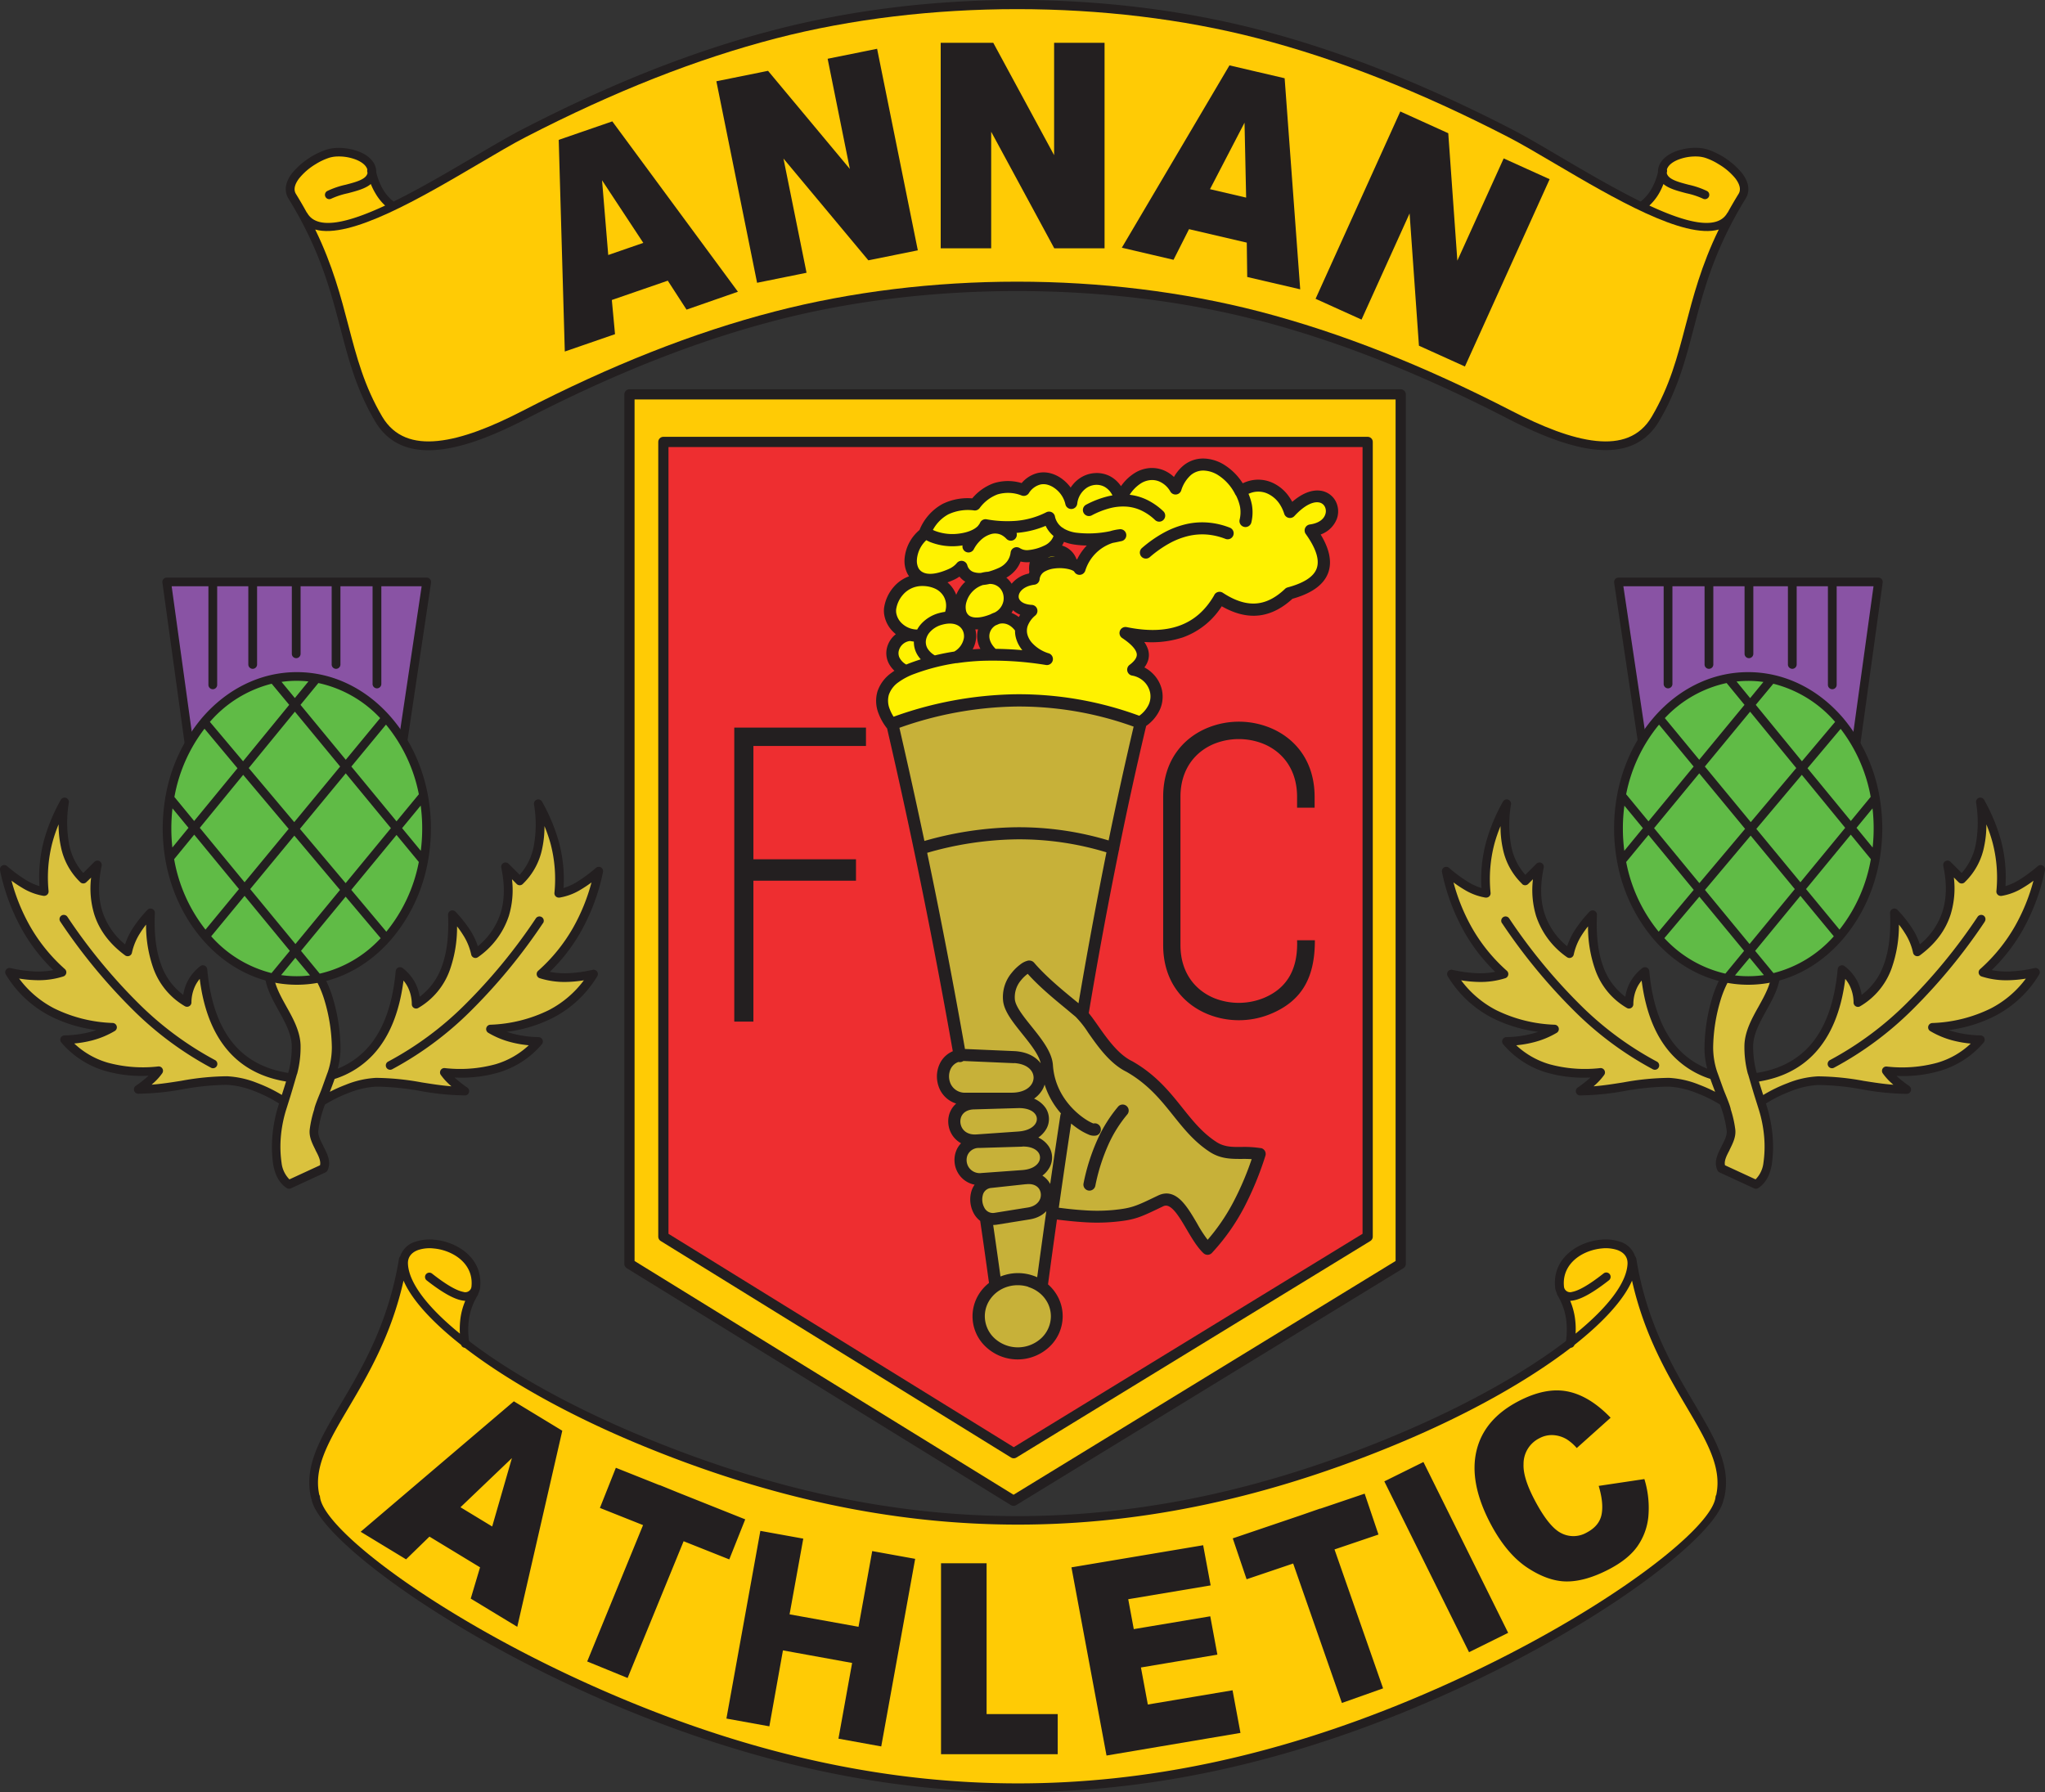<svg xmlns="http://www.w3.org/2000/svg" viewBox="0 0 700 613.52"><rect x="0" y="0" width="700" height="613.52" fill="#333333" stroke="none"/><g stroke="#231f20" stroke-linecap="round" stroke-linejoin="round"><path fill="#ffcb05" fill-rule="evenodd" stroke-width="3.5" d="M215.46 135.01h264v297.66l-132.53 81.1-131.47-81.1z"/><path fill="#ee2e30" fill-rule="evenodd" stroke-width="3.5" d="M227.07 151.29h241.08v272.07L347 497.49l-119.93-74.13z"/><g stroke-width="1.75"><path fill="#231f20" d="M336.37 417.5a7.2 7.2 0 0 1-2.3-2.56 9.3 9.3 0 0 1-1-3.09 9 9 0 0 1 .14-3.24 6.76 6.76 0 0 1 2.27-3.77 7.58 7.58 0 0 1-7-4.08 7.8 7.8 0 0 1-.87-3.18 7.65 7.65 0 0 1 .5-3.25 6.9 6.9 0 0 1 2.48-3.18 7.54 7.54 0 0 1-4.23-3.6 7.7 7.7 0 0 1-.89-3.2 7.3 7.3 0 0 1 .52-3.24 7 7 0 0 1 3.66-3.78 8.37 8.37 0 0 1-7.37-5.24 9.7 9.7 0 0 1-.7-3.72 9.3 9.3 0 0 1 .82-3.68 7.8 7.8 0 0 1 4.73-4.24q-4.91-27.88-10.51-55.47-5.68-28-12.18-56.07a1.1 1.1 0 0 1-.26-.26 18.3 18.3 0 0 1-2.63-4.69 10.75 10.75 0 0 1-.38-6.92 11.9 11.9 0 0 1 4.51-6 20 20 0 0 1 2-1.33 8.27 8.27 0 0 1-2.88-3.43 6.87 6.87 0 0 1-.41-4 7.7 7.7 0 0 1 1.75-3.5 7.8 7.8 0 0 1 2-1.62 11.4 11.4 0 0 1-1.44-1.16 9.7 9.7 0 0 1-3.23-6.15v-.08a7.6 7.6 0 0 1 0-1.42 13.1 13.1 0 0 1 3.15-6.89 11.7 11.7 0 0 1 6.1-3.72 7 7 0 0 1-1.45-2 8.9 8.9 0 0 1-.77-4.28 13.47 13.47 0 0 1 5-9.5.8.8 0 0 1 .08-.24 16.77 16.77 0 0 1 7.48-8.43 18.55 18.55 0 0 1 10.12-1.76 16.36 16.36 0 0 1 7.21-5.26 15.37 15.37 0 0 1 9.64.13 9.48 9.48 0 0 1 5.58-3.66 8.35 8.35 0 0 1 3.79.14 10.6 10.6 0 0 1 3.38 1.6 13.1 13.1 0 0 1 3.78 4.14 10.24 10.24 0 0 1 3.76-4.32 9.46 9.46 0 0 1 4.59-1.47 9 9 0 0 1 4.69 1 9.64 9.64 0 0 1 4.08 4.32 15.3 15.3 0 0 1 5.33-5.56 10.5 10.5 0 0 1 4.62-1.48 9.8 9.8 0 0 1 4.54.77 10.9 10.9 0 0 1 3.89 2.91 13.5 13.5 0 0 1 3.27-4.47 9.74 9.74 0 0 1 6.71-2.47 13.1 13.1 0 0 1 6.93 2.27 19.25 19.25 0 0 1 6.09 6.49 12.6 12.6 0 0 1 2.11-.94 10.94 10.94 0 0 1 7.43.14 13 13 0 0 1 6 4.84 16 16 0 0 1 1.47 2.58c3.95-3.76 7.45-4.8 10.05-4.34a6 6 0 0 1 4.32 3.14 6.66 6.66 0 0 1 .35 5.25 8.41 8.41 0 0 1-6.09 5.18c3.55 5.46 4.44 9.92 3.05 13.5-1.5 3.85-5.58 6.53-11.78 8.24-3.33 3.09-7 5.14-11.07 5.62-3.91.45-8.19-.55-13-3.46a25.35 25.35 0 0 1-13.24 11 33.4 33.4 0 0 1-15.11 1.3 9.3 9.3 0 0 1 2.63 4.08c.56 2.07 0 4.09-1.87 6.06a10.8 10.8 0 0 1 3.56 2.31 10.56 10.56 0 0 1 3 5.28 10 10 0 0 1-.69 6.29 13.13 13.13 0 0 1-4.65 5.33v.09q-5 21.06-9.29 42.27a1 1 0 0 1-.05.39l-.05.12q-.66 3.27-1.31 6.54-4.92 24.74-9.08 49.67c1.06 1.24 2.19 2.84 3.42 4.6 3.13 4.45 7 9.95 11.89 12.34l.12.06c7.93 4.53 12.52 10.27 16.9 15.75 3.49 4.37 6.85 8.58 11.7 11.76 3 2 6 1.95 9.22 1.93a35.7 35.7 0 0 1 6.39.39h.16a1.18 1.18 0 0 1 .76 1.49 109 109 0 0 1-7.21 17.5 71.4 71.4 0 0 1-10.89 15.41 1.17 1.17 0 0 1-1.67.06c-2-1.9-3.81-4.91-5.57-7.91-2.92-5-5.82-9.9-9.17-8.3l-.54.26c-7.53 3.61-9 4.33-16 5a64 64 0 0 1-10.22.1c-3.3-.2-6.66-.58-10-1q-1.67 11.83-3.24 23.52a14.1 14.1 0 0 1 3.6 4.43 13.4 13.4 0 0 1 1.48 6.13 13.56 13.56 0 0 1-4.28 9.84 15 15 0 0 1-20.54 0 13.4 13.4 0 0 1-2.59-16.36 14.1 14.1 0 0 1 4-4.49q-.74-5.4-1.53-11-.75-5.34-1.61-11.14zm-9.72-207.17a7.5 7.5 0 0 1 1.09.23 8 8 0 0 1-.25-.87 9.2 9.2 0 0 1 .26-4.69 12 12 0 0 1 4.29-6.06 6.5 6.5 0 0 1-3.41-2.8l-.46.36a11.7 11.7 0 0 1-2.17 1.26 26 26 0 0 1-3.61 1.31 9.52 9.52 0 0 1 4.64 9.38 11 11 0 0 1-.38 1.88m4.53 13c1.44-.14 2.88-.25 4.32-.31l1.7-.07a8.09 8.09 0 0 1-1.52-7.4 7 7 0 0 1 .45-1.1 10.8 10.8 0 0 1-3.59 0c.07.14.14.29.2.44a7.86 7.86 0 0 1 .46 3.87 9.1 9.1 0 0 1-2 4.56zM349 212.68a10.8 10.8 0 0 1 1.66-2.71 7.15 7.15 0 0 1-4.21-2.71 8.5 8.5 0 0 1-1.64 3.05 8.4 8.4 0 0 1 4.19 2.37m-2.82-11.14a3 3 0 0 1 .17-.31 9.32 9.32 0 0 1 6.52-4.11 6.6 6.6 0 0 1 .39-1.16 7.8 7.8 0 0 1 .53-4.57 13 13 0 0 1-1.53.19 8.8 8.8 0 0 1-3.48-.41 9.6 9.6 0 0 1-1.59 3.13 10.6 10.6 0 0 1-4.15 3.2l-.31.13a7.5 7.5 0 0 1 1.79 1.37 7.9 7.9 0 0 1 1.66 2.54m21.6-9.45a8 8 0 0 1 1.33.62 17.8 17.8 0 0 1 5-6.72l.22-.18a30 30 0 0 1-6.49-.26 16.4 16.4 0 0 1-4.14-1.19 8.5 8.5 0 0 1-1.36 2.59c-.1.14-.21.27-.33.41a2 2 0 0 1 .36.06 6.64 6.64 0 0 1 5.41 4.67"/><path fill="#fff200" d="M314.49 216.39a9.3 9.3 0 0 1 1.38-2.11 11.87 11.87 0 0 1 5.8-3.55 14 14 0 0 1 2.48-.46 8.4 8.4 0 0 0 .53-2.08 7.3 7.3 0 0 0-.86-4.39 7.43 7.43 0 0 0-3.57-3.16 10.9 10.9 0 0 0-3.11-.82 12 12 0 0 0-2.07-.06 9.5 9.5 0 0 0-6.63 3.25 10.65 10.65 0 0 0-2.57 5.58 7 7 0 0 0 0 1v.08a7.22 7.22 0 0 0 2.45 4.56 8.57 8.57 0 0 0 6.2 2.15zM339.35 211.14a8.5 8.5 0 0 1 1.44-.63 6.49 6.49 0 0 0 3.54-4.57 6.35 6.35 0 0 0-.14-2.88 5.7 5.7 0 0 0-1.38-2.41 5.54 5.54 0 0 0-4.22-1.61 16 16 0 0 1-2.29.37 9.47 9.47 0 0 0-6.28 6.28 6.76 6.76 0 0 0-.22 3.48 3.78 3.78 0 0 0 1.52 2.35c1.51 1 4.12 1.16 8-.38zM361.57 183.13a9.26 9.26 0 0 1-3.18-4.27 31 31 0 0 1-10 2.66c-.71.06-1.42.11-2.12.13.2.18.39.38.59.58a1.18 1.18 0 1 1-1.72 1.63 7.3 7.3 0 0 0-1.93-1.48A5.8 5.8 0 0 0 339 182a9.5 9.5 0 0 0-4 2.37 12.3 12.3 0 0 0-2.47 3.31 1.19 1.19 0 0 1-2.11-1.09c.18-.36.39-.72.61-1.07a21 21 0 0 1-2.12.4 19.93 19.93 0 0 1-10.21-1.17 12 12 0 0 1-1.72-.9 11 11 0 0 0-4 7.72 6.46 6.46 0 0 0 .55 3.14 4.3 4.3 0 0 0 2 2c1.95 1 5.09.88 9.61-1.13a9 9 0 0 0 1.72-1 8 8 0 0 0 1.35-1.28 1.18 1.18 0 0 1 1.66-.16 1.14 1.14 0 0 1 .39.59 6 6 0 0 0 .24.68 4.2 4.2 0 0 0 2.59 2.29 7.5 7.5 0 0 0 2.84.3c.37-.1.74-.18 1.12-.25a10 10 0 0 1 1.3-.15l.55-.14a26 26 0 0 0 3.25-1.2 8.2 8.2 0 0 0 3.22-2.47 7.15 7.15 0 0 0 1.44-3.58 1.18 1.18 0 0 1 1.31-1 1.3 1.3 0 0 1 .59.23 5.4 5.4 0 0 0 3.46.74 16.5 16.5 0 0 0 5.5-1.53 7.06 7.06 0 0 0 2.85-2.17 6.2 6.2 0 0 0 1.12-2.38zM355.68 193.14a7 7 0 0 1 .66-.4 11.9 11.9 0 0 1 3.9-1.27 16.6 16.6 0 0 1 4.09-.13h.47a4.67 4.67 0 0 0-2.87-1.64 6.1 6.1 0 0 0-2.33 0 5.5 5.5 0 0 0-2.11.85 4.4 4.4 0 0 0-1.81 2.54zM340.35 223a115 115 0 0 1 11.93.7 12 12 0 0 1-1.44-1.41 10.3 10.3 0 0 1-2.25-4.16 8.1 8.1 0 0 1-.26-2.55.7.7 0 0 1-.11-.13c-1.84-2.51-4.18-3.21-6.17-2.78l-.36.09-.42.19-.92.39a5.2 5.2 0 0 0-.85.63 5.33 5.33 0 0 0-1.5 2.33c-.6 1.92-.07 4.34 2.4 6.66zM319.92 225.29q3.51-.87 7-1.39a7.53 7.53 0 0 0 3.89-5.38 5.44 5.44 0 0 0-.32-2.7 4.87 4.87 0 0 0-1.58-2.08c-1.46-1.1-3.71-1.54-6.65-.72a9.3 9.3 0 0 0-4.63 2.81 6.3 6.3 0 0 0-1.56 3.3 5.23 5.23 0 0 0 .7 3.37 7.74 7.74 0 0 0 3.11 2.79zM310.24 228.44c.59-.25 1.2-.5 1.85-.74q2.39-.88 4.79-1.59a9 9 0 0 1-2.12-2.41 7.54 7.54 0 0 1-1-4.88 11.5 11.5 0 0 1-2.18-.26h-.1a5.35 5.35 0 0 0-4.71 4.18 4.47 4.47 0 0 0 .27 2.64 6.44 6.44 0 0 0 3.19 3.1z"/><path fill="#c7b139" d="M352.37 439.74a12.7 12.7 0 0 0-4-.63 12.9 12.9 0 0 0-3.61.51 12.4 12.4 0 0 0-3.24 1.48 11.9 11.9 0 0 0-3.9 4.14 11 11 0 0 0-1.39 5.37 11.2 11.2 0 0 0 3.54 8.13 12.69 12.69 0 0 0 17.27 0 11.2 11.2 0 0 0 3.55-8.13 11 11 0 0 0-1.22-5 11.7 11.7 0 0 0-3.44-4 12.3 12.3 0 0 0-3.51-1.8zM315.77 289a118.3 118.3 0 0 1 32.06-4.92 105.5 105.5 0 0 1 32.31 4.76q4.17-20.42 8.93-40.64a116.5 116.5 0 0 0-41.32-7.2 125.3 125.3 0 0 0-40.91 7.6q4.65 20.16 8.93 40.42zM361.44 414.21c3.26.44 6.56.81 9.79 1a62 62 0 0 0 9.84-.09c6.53-.65 8-1.34 15.17-4.79l.55-.26c5.31-2.55 8.76 3.32 12.23 9.23a45.6 45.6 0 0 0 4.31 6.51 69 69 0 0 0 9.68-14 102.5 102.5 0 0 0 6.62-15.77 43 43 0 0 0-4.61-.16c-3.62 0-7 0-10.53-2.32-5.14-3.37-8.62-7.73-12.25-12.26-4.24-5.3-8.67-10.82-16.24-15.15-5.45-2.66-9.5-8.42-12.78-13.1a34.4 34.4 0 0 0-4.47-5.64c-1-.81-1.95-1.62-3-2.5-4.26-3.51-9.77-8-13.82-12.69l-.73.51a12.7 12.7 0 0 0-2.39 2.31 9.77 9.77 0 0 0-2.28 7.32c.34 2.68 3.05 6.07 5.86 9.57 3.37 4.2 6.87 8.56 7.15 12.77.67 10.17 7.46 16.63 11.88 19.42a15.5 15.5 0 0 0 2.32 1.23 2 2 0 0 1 .44.24 1.16 1.16 0 0 1 .52-.15 1.18 1.18 0 0 1 1.24 1.12 1.21 1.21 0 0 1-.92 1.33 3.53 3.53 0 0 1-2.17-.34 18 18 0 0 1-2.69-1.42 29.3 29.3 0 0 1-4.14-3.2q-2.17 14.32-4.19 28.49z"/><path fill="#c7b139" d="m346.94 363.09-16.41-.71a8 8 0 0 0-1.12 0 1.2 1.2 0 0 1-1.33.26 5.52 5.52 0 0 0-3.49 3 6.9 6.9 0 0 0-.61 2.72 7.2 7.2 0 0 0 .52 2.79 6.2 6.2 0 0 0 6.08 3.8h15.7c4 0 6.54-1.53 7.69-3.5a5.15 5.15 0 0 0 .7-2.39 4.9 4.9 0 0 0-.56-2.38c-1-1.93-3.37-3.46-7.17-3.63zM348.4 378.48l-15.06.44c-2.76.08-4.44 1.41-5.12 3.08a5.2 5.2 0 0 0-.36 2.22 5.5 5.5 0 0 0 .62 2.21c.92 1.73 2.87 3 5.78 2.81l14.37-1c3.59-.25 5.81-1.68 6.71-3.38a3.77 3.77 0 0 0 .45-1.93 3.64 3.64 0 0 0-.61-1.86c-1-1.55-3.28-2.69-6.78-2.59M349.78 391.68l-14.54.44a5.05 5.05 0 0 0-4.89 3.07 5.4 5.4 0 0 0-.35 2.25 5.6 5.6 0 0 0 .62 2.23 5.4 5.4 0 0 0 5.51 2.77l13.86-1c3.45-.25 5.57-1.67 6.44-3.37a3.9 3.9 0 0 0 .43-2 3.85 3.85 0 0 0-.6-1.87c-1-1.53-3.15-2.66-6.48-2.56zM351.16 404.52l-12 1.3a4.08 4.08 0 0 0-3.64 3.32 6.4 6.4 0 0 0-.11 2.39 6.7 6.7 0 0 0 .73 2.27 4.15 4.15 0 0 0 4.45 2.27l11.41-1.83c2.74-.44 4.35-2 4.92-3.69a4.8 4.8 0 0 0 .2-2.09 4.6 4.6 0 0 0-.69-1.92c-.91-1.38-2.68-2.3-5.26-2z"/><path fill="#c7b139" d="m330.63 360 16.41.71c4.77.21 7.82 2.29 9.18 4.9a7.17 7.17 0 0 1 .81 3.55 7.26 7.26 0 0 1-1 3.5 8.9 8.9 0 0 1-4.37 3.7 8.4 8.4 0 0 1 5.51 3.4 6 6 0 0 1 .28 6.19 8.3 8.3 0 0 1-4.27 3.67 8 8 0 0 1 5.09 3.33 6.17 6.17 0 0 1 .28 6.18 7.84 7.84 0 0 1-3.58 3.42 6.78 6.78 0 0 1 3.44 2.68 6.9 6.9 0 0 1 1.07 2.93 7.1 7.1 0 0 1-.31 3.12c-.82 2.5-3.05 4.69-6.8 5.3L341 418.41a7.2 7.2 0 0 1-2.06 0q.7 4.76 1.42 9.86c.47 3.27.93 6.6 1.39 10a15.6 15.6 0 0 1 2.41-.93 15.06 15.06 0 0 1 9 .13 14.4 14.4 0 0 1 2.57 1.12q1.89-14 3.81-27.52 2.1-14.74 4.29-29.12a1.17 1.17 0 0 1 .49-.8 26.6 26.6 0 0 1-7.09-16.32c-.23-3.45-3.49-7.51-6.62-11.42s-5.95-7.41-6.37-10.76a12 12 0 0 1 2.77-9.09 15.5 15.5 0 0 1 2.86-2.76 5.9 5.9 0 0 1 2.23-1.09.7.7 0 0 1 .24 0 1.3 1.3 0 0 1 1 .47c4 4.68 9.63 9.33 14 12.91.89.72 1.72 1.41 2.44 2q4.1-24.24 8.82-48.13.57-2.88 1.15-5.77a103.2 103.2 0 0 0-31.81-4.72 116 116 0 0 0-31.59 4.88q1.38 6.57 2.72 13.16 5.65 27.89 10.51 55.51a11 11 0 0 1 1.14 0z"/><path fill="#fff200" d="M426.23 168.69a17.7 17.7 0 0 1 1.43 4.27 14 14 0 0 1-.17 5.67 1.2 1.2 0 0 1-1.42.9 1.18 1.18 0 0 1-.9-1.41 11.6 11.6 0 0 0 .16-4.73 16.3 16.3 0 0 0-1.52-4.27.9.9 0 0 1-.22-.3 17.36 17.36 0 0 0-5.89-6.72 10.8 10.8 0 0 0-5.67-1.88 7.43 7.43 0 0 0-5.12 1.89 12.5 12.5 0 0 0-3.41 5.51 1.16 1.16 0 0 1-.52.64 1.18 1.18 0 0 1-1.62-.43 8.88 8.88 0 0 0-4.1-3.76 7.2 7.2 0 0 0-3.43-.59 8.2 8.2 0 0 0-3.6 1.15 13.56 13.56 0 0 0-5 5.58h.86a17.6 17.6 0 0 1 6.1 1.67 21.3 21.3 0 0 1 5.41 3.78 1.19 1.19 0 0 1 .05 1.68 1.17 1.17 0 0 1-1.67.05 18.8 18.8 0 0 0-4.81-3.36 15.2 15.2 0 0 0-5.29-1.45 18.7 18.7 0 0 0-5.92.49 29.3 29.3 0 0 0-6.65 2.58 1.19 1.19 0 1 1-1.1-2.11 31.3 31.3 0 0 1 7.2-2.77 23 23 0 0 1 2.59-.47 7.6 7.6 0 0 0-3.53-4.43 6.65 6.65 0 0 0-3.46-.76 7.15 7.15 0 0 0-3.44 1.12 8.46 8.46 0 0 0-3.7 6.08 1.18 1.18 0 0 1-2.34.08 10.18 10.18 0 0 0-4.13-6.05 8.4 8.4 0 0 0-2.63-1.25 6.1 6.1 0 0 0-2.73-.1 7.52 7.52 0 0 0-4.62 3.4 1.2 1.2 0 0 1-1.36.44 13.5 13.5 0 0 0-8.93-.39 14.4 14.4 0 0 0-6.52 5 1.19 1.19 0 0 1-1 .44 16.7 16.7 0 0 0-9.43 1.44 14.06 14.06 0 0 0-6 6.44 9 9 0 0 0 1.43.75 17.6 17.6 0 0 0 9 1c3-.4 5.62-1.46 7-3.1v-.06a4.2 4.2 0 0 0 .65-1 1.18 1.18 0 0 1 1.28-.71 40.5 40.5 0 0 0 10.57.52 28.8 28.8 0 0 0 10.42-3 1 1 0 0 1 .3-.11 1.18 1.18 0 0 1 1.42.89v.06a7.1 7.1 0 0 0 2.95 4.39 1.3 1.3 0 0 1 .48.31 12.4 12.4 0 0 0 4.47 1.52 36.7 36.7 0 0 0 12-.51 17 17 0 0 1 3.2-.66 1.17 1.17 0 0 1 1.3 1.05 1.19 1.19 0 0 1-1 1.3l-.37.08c-.86.19-1.73.37-2.6.53a15.37 15.37 0 0 0-10 10 1.2 1.2 0 0 1-.58.76 1.17 1.17 0 0 1-1.61-.47c-.45-.81-2.27-1.42-4.46-1.62a15 15 0 0 0-3.52.11 9.5 9.5 0 0 0-3.12 1 4.31 4.31 0 0 0-2.4 3.36 1.17 1.17 0 0 1-1 1.15c-2.87.36-4.78 1.62-5.66 3.11a3.57 3.57 0 0 0-.52 1.78 2.78 2.78 0 0 0 .49 1.63c.74 1.12 2.32 2 4.83 2.13a1.17 1.17 0 0 1 .83.41 1.19 1.19 0 0 1-.13 1.67 9.4 9.4 0 0 0-2.89 4 6 6 0 0 0-.11 3.41 7.94 7.94 0 0 0 1.76 3.2 13.64 13.64 0 0 0 6 3.82 1.18 1.18 0 0 1-.47 2.32 113.2 113.2 0 0 0-22.55-1.41c-2.66.13-5.32.38-8 .77a1 1 0 0 1-.3 0 72 72 0 0 0-14.44 3.69 23 23 0 0 0-5.77 3 9.62 9.62 0 0 0-3.65 4.79 8.46 8.46 0 0 0 .32 5.43 15.7 15.7 0 0 0 1.8 3.38 127.6 127.6 0 0 1 42.13-7.88 118.6 118.6 0 0 1 42.43 7.46 10.9 10.9 0 0 0 3.89-4.4 7.65 7.65 0 0 0 .53-4.81 8.25 8.25 0 0 0-2.29-4.08 8.6 8.6 0 0 0-4.53-2.3 1.14 1.14 0 0 1-.75-.45 1.19 1.19 0 0 1 .24-1.66c2.35-1.76 3.14-3.43 2.71-5-.49-1.8-2.37-3.67-5.28-5.61a1.19 1.19 0 0 1-.51-1.23 1.18 1.18 0 0 1 1.4-.92c7 1.43 13.15 1.36 18.36-.48s9.39-5.4 12.6-11v-.06a1.18 1.18 0 0 1 1.64-.34c4.7 3.09 8.79 4.16 12.45 3.74s6.88-2.31 9.89-5.15a1.13 1.13 0 0 1 .55-.32c5.62-1.51 9.25-3.75 10.47-6.88s.1-7.32-3.78-12.75a1.1 1.1 0 0 1-.22-.55 1.19 1.19 0 0 1 1-1.34c3.49-.47 5.37-2.14 6-4a4.25 4.25 0 0 0-.21-3.38 3.58 3.58 0 0 0-2.63-1.9c-2.19-.39-5.37.8-9.2 4.94a1.1 1.1 0 0 1-.49.31 1.18 1.18 0 0 1-1.5-.74 14.4 14.4 0 0 0-1.73-3.65 10.8 10.8 0 0 0-4.91-4 8.63 8.63 0 0 0-5.85-.11 9.6 9.6 0 0 0-1.71.77z"/><path fill="#231f20" d="M383.45 379.35a1.19 1.19 0 0 1 1.81 1.53 45.4 45.4 0 0 0-6.57 10.41 66.6 66.6 0 0 0-4.62 14.49 1.18 1.18 0 1 1-2.32-.48 68.6 68.6 0 0 1 4.79-15 47.5 47.5 0 0 1 6.91-10.95M393 190.07a1.18 1.18 0 0 1-1.54-1.8 42 42 0 0 1 7.32-5.13 29.3 29.3 0 0 1 7.34-2.83 23.8 23.8 0 0 1 7.31-.54 25.3 25.3 0 0 1 7.22 1.69 1.18 1.18 0 0 1-.85 2.21 23.4 23.4 0 0 0-6.55-1.54 21.7 21.7 0 0 0-6.6.49 26.8 26.8 0 0 0-6.74 2.6 40 40 0 0 0-6.91 4.85"/></g></g><path fill="#231f20" fill-rule="evenodd" d="M251.34 249.09h45.08v6.29h-38.53v38.79H293v7.34h-35.11v48.23h-6.55zm192.74 72.79h6c0 11.83-3.68 20.65-15.51 25.38a28.46 28.46 0 0 1-21 0c-8.65-3.48-15.42-11.39-15.42-23.72V272.8c0-12.33 6.76-20.24 15.42-23.72a28.33 28.33 0 0 1 21 0c8.66 3.48 15.42 11.39 15.42 23.72v3.7h-6v-3.7c0-9.52-5.12-15.58-11.68-18.22a22.73 22.73 0 0 0-16.55 0c-6.56 2.64-11.69 8.7-11.69 18.22v50.74c0 9.51 5.13 15.58 11.69 18.22a22.73 22.73 0 0 0 16.55 0c8.92-3.57 12-10.85 11.68-19.88z"/><path fill="#231f20" d="M107.1 328.57a38.5 38.5 0 0 1 6.8 13 61.7 61.7 0 0 1 2.65 16.8 26.7 26.7 0 0 1-.94 7.48 27.4 27.4 0 0 0 9.9-6.78c5.49-5.92 8.85-14.73 9.94-26.61a1.47 1.47 0 0 1 1.61-1.34 1.44 1.44 0 0 1 .78.3 15.6 15.6 0 0 1 4.36 5.21 15.4 15.4 0 0 1 1.45 4.6 21.9 21.9 0 0 0 7.53-10.23c1.88-5 2.49-11 2.18-17.79a1.49 1.49 0 0 1 1.42-1.55 1.5 1.5 0 0 1 1.15.47 44 44 0 0 1 5 6.29 23.7 23.7 0 0 1 2.63 5.53 24.2 24.2 0 0 0 7.76-11.25c1.5-4.75 1.45-10 .27-15.66a1.47 1.47 0 0 1 1.14-1.75 1.49 1.49 0 0 1 1.35.4l3.8 3.8a20.54 20.54 0 0 0 4.78-9.59 41 41 0 0 0 .13-14.51 1.48 1.48 0 0 1 2.8-.87 62.6 62.6 0 0 1 5.73 13.79 49.1 49.1 0 0 1 1.59 15.69 19.7 19.7 0 0 0 4.46-2 50 50 0 0 0 6.63-4.9 1.49 1.49 0 0 1 2.09.17 1.53 1.53 0 0 1 .32 1.27A71 71 0 0 1 198.8 319a60.5 60.5 0 0 1-10.6 13.7 26.4 26.4 0 0 0 5.65.49 45 45 0 0 0 9-1.18 1.48 1.48 0 0 1 1.77 1.12 1.46 1.46 0 0 1-.18 1.09 38.24 38.24 0 0 1-15.16 14.22 48.6 48.6 0 0 1-15.79 4.8c.69.24 1.39.45 2.12.65a37.4 37.4 0 0 0 8.76 1.16 1.49 1.49 0 0 1 1.1 2.45 31.1 31.1 0 0 1-15 9.72 45.6 45.6 0 0 1-14.88 1.65l.42.39a39 39 0 0 0 3.94 3.06 1.48 1.48 0 0 1 .39 2.06 1.46 1.46 0 0 1-1.34.62 89 89 0 0 1-15.17-1.52 89 89 0 0 0-15.09-1.48 29.5 29.5 0 0 0-9.34 2.13 47.3 47.3 0 0 0-8.15 4 37.6 37.6 0 0 0-2.3 9c-.15 1.58.8 3.42 1.74 5.22v.07c1.4 2.7 2.76 5.35 1.44 8.21a1.46 1.46 0 0 1-.72.73l-11.85 5.47a1.48 1.48 0 0 1-1.48-.14c-2.69-1.8-4-4.77-4.57-8.07a43 43 0 0 1-.3-9.3 48 48 0 0 1 2.32-11.53 46.2 46.2 0 0 0-8.53-4.28 29.1 29.1 0 0 0-9.33-2.12 88.3 88.3 0 0 0-15.13 1.51 89.6 89.6 0 0 1-15.16 1.53 1.49 1.49 0 0 1-.9-2.71 40 40 0 0 0 3.94-3.06l.41-.39A45.4 45.4 0 0 1 36 366.62a31.1 31.1 0 0 1-15-9.72 1.47 1.47 0 0 1 1.1-2.44 37.5 37.5 0 0 0 8.76-1.17c.73-.19 1.43-.41 2.11-.65a48.4 48.4 0 0 1-15.78-4.8A38.15 38.15 0 0 1 2 333.63a1.5 1.5 0 0 1-.18-1.1 1.48 1.48 0 0 1 1.77-1.12 45 45 0 0 0 9 1.18 27 27 0 0 0 5.65-.48A61.1 61.1 0 0 1 7.63 318.4 71.2 71.2 0 0 1 0 297.93a1.47 1.47 0 0 1 .32-1.26 1.48 1.48 0 0 1 2.09-.18 49.7 49.7 0 0 0 6.62 4.87 20 20 0 0 0 4.47 2 49.1 49.1 0 0 1 1.55-15.69 62.6 62.6 0 0 1 5.72-13.79 1.5 1.5 0 0 1 1.54-.81 1.49 1.49 0 0 1 1.26 1.68 41.2 41.2 0 0 0 .14 14.51 20.53 20.53 0 0 0 4.78 9.6l3.8-3.8a1.52 1.52 0 0 1 1.35-.41 1.49 1.49 0 0 1 1.15 1.76c-1.19 5.64-1.23 10.9.27 15.65a24.2 24.2 0 0 0 7.75 11.25 24 24 0 0 1 2.64-5.53 44 44 0 0 1 5-6.28 1.48 1.48 0 0 1 2.56 1.07c-.3 6.76.31 12.79 2.19 17.79a21.8 21.8 0 0 0 7.53 10.22 15.2 15.2 0 0 1 1.45-4.6 15.5 15.5 0 0 1 4.36-5.2 1.48 1.48 0 0 1 2.39 1c1.09 11.88 4.44 20.69 9.93 26.61 4.49 4.84 10.45 7.77 17.8 8.92a33 33 0 0 0 1.2-9.52c-.16-4-2.34-7.95-4.5-11.84-2.76-5-5.49-9.91-4.59-15.48a4.75 4.75 0 0 1 1.76-3 8.77 8.77 0 0 1 4.14-1.73 14.2 14.2 0 0 1 4.73 0 9.2 9.2 0 0 1 5.64 2.78z"/><path fill="#dac23e" d="m96.48 374.82.18-.57c.43-1.35.86-2.69 1.26-4-7.86-1.28-14.28-4.5-19.17-9.77-5.45-5.89-9-14.29-10.38-25.36a11.6 11.6 0 0 0-1.48 2.24 13.35 13.35 0 0 0-1.36 5.88 1.49 1.49 0 0 1-1.53 1.42 1.4 1.4 0 0 1-.74-.21 24.62 24.62 0 0 1-10.8-13.05A44.1 44.1 0 0 1 50 316.53a30 30 0 0 0-2 2.84 20.4 20.4 0 0 0-2.84 6.8 1.48 1.48 0 0 1-1.75 1.15 1.44 1.44 0 0 1-.58-.25c-5.52-4.07-8.9-8.82-10.57-14.07a30.6 30.6 0 0 1-1.07-12.56L29.56 302a1.48 1.48 0 0 1-2.1 0l-.05-.06a23.1 23.1 0 0 1-6.57-12.07 36 36 0 0 1-.78-7.66 50 50 0 0 0-2.12 6.21 47.3 47.3 0 0 0-1.31 16.65 1.49 1.49 0 0 1-1.35 1.61 1.6 1.6 0 0 1-.44 0 20 20 0 0 1-7.27-2.76 38 38 0 0 1-3.63-2.43 66 66 0 0 0 6.27 15.46 58.4 58.4 0 0 0 12 14.81 1.47 1.47 0 0 1 .12 2.09 1.4 1.4 0 0 1-.7.44 27.6 27.6 0 0 1-9.09 1.27 41.5 41.5 0 0 1-6-.56 34.8 34.8 0 0 0 12 10.21 49 49 0 0 0 20.06 5 1.49 1.49 0 0 1 1.4 1.56 1.46 1.46 0 0 1-.76 1.21 29.8 29.8 0 0 1-7.63 3.18 37 37 0 0 1-6.2 1.07 28 28 0 0 0 11.41 6.55 45.9 45.9 0 0 0 17.36 1.31 1.48 1.48 0 0 1 1.61 1.34 1.5 1.5 0 0 1-.26 1 20.3 20.3 0 0 1-3.12 3.44c-.16.16-.34.31-.51.46 3.38-.26 6.78-.79 10.19-1.33a89.6 89.6 0 0 1 15.62-1.55 32 32 0 0 1 10.35 2.31 50.8 50.8 0 0 1 8.4 4.08z"/><path fill="#dac23e" d="M101.69 367.69a35.3 35.3 0 0 0 1.19-10c-.19-4.72-2.54-9-4.87-13.16-2.51-4.53-5-9-4.26-13.58a1.9 1.9 0 0 1 .72-1.14 5.9 5.9 0 0 1 2.76-1.1 11.6 11.6 0 0 1 3.77 0 6.35 6.35 0 0 1 3.81 1.74 35.5 35.5 0 0 1 6.26 12 59 59 0 0 1 2.52 16 26.4 26.4 0 0 1-1.39 8.55c-.39 1-1.94 5.43-2.35 6.47s-2.16 5.15-2.29 6.32a38 38 0 0 0-1.56 7v.06c-.23 2.46.92 4.68 2 6.86v.07c1 1.85 1.89 3.66 1.54 5.14l-10.47 4.83a9.53 9.53 0 0 1-2.69-5.65 39.4 39.4 0 0 1-.27-8.65 44 44 0 0 1 2-10.06l1.32-4.2c.48-1.52 1.76-5.94 2.21-7.47zM114.54 369.36c-.51 1.48-1.07 2.95-1.64 4.42a52 52 0 0 1 5.46-2.43 32 32 0 0 1 10.35-2.35 90.7 90.7 0 0 1 15.62 1.55c3.41.54 6.8 1.08 10.19 1.34l-.52-.46a21 21 0 0 1-3.11-3.44 1.4 1.4 0 0 1-.26-1 1.48 1.48 0 0 1 1.6-1.34 46.1 46.1 0 0 0 17.37-1.31 28.34 28.34 0 0 0 11.4-6.5 37 37 0 0 1-6.21-1.08 29.6 29.6 0 0 1-7.63-3.17 1.49 1.49 0 0 1 .64-2.78 49.2 49.2 0 0 0 20.06-5 35 35 0 0 0 12-10.21 41.5 41.5 0 0 1-6 .56 28 28 0 0 1-9.09-1.27 1.46 1.46 0 0 1-.69-.44 1.49 1.49 0 0 1 .12-2.1 58.2 58.2 0 0 0 12-14.81 66 66 0 0 0 6.27-15.45 42 42 0 0 1-3.63 2.43 20.2 20.2 0 0 1-7.27 2.76 1.3 1.3 0 0 1-.44 0 1.48 1.48 0 0 1-1.35-1.6A47.4 47.4 0 0 0 188.5 289a51 51 0 0 0-2.13-6.2 35.5 35.5 0 0 1-.77 7.66 23.1 23.1 0 0 1-6.6 12.11l-.05.05a1.48 1.48 0 0 1-2.1 0l-1.6-1.62a30.65 30.65 0 0 1-1.07 12.56 27.8 27.8 0 0 1-10.56 14.11 1.6 1.6 0 0 1-.58.26 1.49 1.49 0 0 1-1.75-1.15 20.3 20.3 0 0 0-2.84-6.8 31 31 0 0 0-2-2.84A43.8 43.8 0 0 1 154 332a24.52 24.52 0 0 1-10.79 13.05 1.46 1.46 0 0 1-.75.22 1.48 1.48 0 0 1-1.5-1.46 13.35 13.35 0 0 0-1.36-5.88 11.8 11.8 0 0 0-1.48-2.24c-1.43 11.07-4.93 19.47-10.39 25.36a30.65 30.65 0 0 1-13.14 8.31z"/><path fill="#231f20" d="M20.61 315.46a1.47 1.47 0 0 1 .39-2 1.49 1.49 0 0 1 2.06.39 191.2 191.2 0 0 0 24.4 29.69 112.1 112.1 0 0 0 26.08 19.34 1.48 1.48 0 1 1-1.37 2.62 115 115 0 0 1-26.77-19.89 193.7 193.7 0 0 1-24.79-30.15M185.83 316.07A194 194 0 0 1 161 346.22a115 115 0 0 1-26.77 19.84 1.48 1.48 0 1 1-1.37-2.63A111.5 111.5 0 0 0 159 344.09a191 191 0 0 0 24.41-29.68 1.48 1.48 0 1 1 2.45 1.66zM57.06 197.74h89a1.48 1.48 0 0 1 1.48 1.48 3 3 0 0 1 0 .29l-8.19 54.9a1.49 1.49 0 0 1-1.47 1.27H64.65a1.49 1.49 0 0 1-1.48-1.38l-7.58-54.87a1.5 1.5 0 0 1 1.27-1.68z"/><path fill="#8953a4" d="M130.53 200.71v33.44a1.49 1.49 0 0 1-3 0v-33.44h-11v26.76a1.49 1.49 0 0 1-3 0v-26.76h-10.64v23.11a1.49 1.49 0 1 1-3 0v-23.11H88v26.76a1.49 1.49 0 0 1-3 0v-26.76H74.34v33.74a1.49 1.49 0 1 1-3 0v-33.74H58.76l7.18 52h70.63l7.76-52z"/><path fill="#231f20" d="M56.57 273.25a1.46 1.46 0 0 1 .11-.68 56.7 56.7 0 0 1 12.39-26.71c8.31-9.74 19.81-15.76 32.53-15.76s24.22 6 32.53 15.76 13.37 23 13.37 37.76a62.4 62.4 0 0 1-1 11.12 1.4 1.4 0 0 1-.11.61 56.44 56.44 0 0 1-12.26 26c-8.31 9.74-19.81 15.77-32.53 15.77s-24.22-6-32.53-15.77-13.37-23-13.37-37.75a62 62 0 0 1 .87-10.37z"/><g fill="#60bb46"><path d="m109 233.81-6.14 7.49 15.5 18.8 11.77-14.26a40.66 40.66 0 0 0-21.13-12zM132.12 248.07l-11.85 14.35 15.46 18.76 7.64-9.27a53.55 53.55 0 0 0-11.25-23.84M102.66 283.75l15.65 18.59 15.5-18.83-15.46-18.76zM144 275.79l-6.36 7.72 6.39 7.75a60 60 0 0 0 .49-7.64 59 59 0 0 0-.52-7.83M143.4 295.14l-7.67-9.3-15.49 18.8 12 14.32a53.55 53.55 0 0 0 11.11-23.82zM130.31 321.19l-12-14.22-15.28 18.55 6.41 7.8a40.75 40.75 0 0 0 20.85-12.13zM85.64 304.37l15.49 18.82 15.26-18.53-15.64-18.59zM85.14 262.94l15.58 18.51 15.71-19.03-15.49-18.78zM68.39 283.4l15.33 18.64 15.09-18.28-15.57-18.5zM59 290.14l5.52-6.74-5.48-6.66a60 60 0 0 0-.39 6.88 61 61 0 0 0 .35 6.52M70.34 318.25l11.46-13.89-15.32-18.62-6.87 8.39a53.8 53.8 0 0 0 10.73 24.12M92.94 333.13l6.27-7.61-15.49-18.83-11.43 13.85a41 41 0 0 0 20.65 12.59M106.1 333.89l-5-6-4.88 5.93a38 38 0 0 0 5.35.38 37 37 0 0 0 4.5-.27zM96.37 233.44l4.56 5.53 4.65-5.69a38 38 0 0 0-4-.21 36 36 0 0 0-5.23.37zM71.87 247.16l11.33 13.46L99 241.3l-6-7.23a41.25 41.25 0 0 0-21.18 13.09zM59.66 272.79l6.8 8.27L81.29 263 70 249.47a53.94 53.94 0 0 0-10.29 23.32z"/></g><path fill="#231f20" d="M592.9 328.57a38.5 38.5 0 0 0-6.8 13 61.7 61.7 0 0 0-2.65 16.8 26.7 26.7 0 0 0 .94 7.48 27.4 27.4 0 0 1-9.9-6.78c-5.49-5.92-8.85-14.73-9.94-26.61a1.47 1.47 0 0 0-1.61-1.34 1.44 1.44 0 0 0-.78.3 15.6 15.6 0 0 0-4.36 5.21 15.4 15.4 0 0 0-1.45 4.6 21.9 21.9 0 0 1-7.53-10.23c-1.88-5-2.49-11-2.18-17.79a1.49 1.49 0 0 0-1.42-1.55 1.5 1.5 0 0 0-1.15.47 44 44 0 0 0-5 6.29 23.7 23.7 0 0 0-2.63 5.53 24.2 24.2 0 0 1-7.76-11.25c-1.5-4.75-1.45-10-.27-15.66a1.47 1.47 0 0 0-1.14-1.75 1.49 1.49 0 0 0-1.35.4l-3.8 3.8a20.54 20.54 0 0 1-4.78-9.59 41 41 0 0 1-.13-14.51 1.48 1.48 0 0 0-2.8-.87 62.6 62.6 0 0 0-5.73 13.79 49.1 49.1 0 0 0-1.59 15.69 19.7 19.7 0 0 1-4.46-2 50 50 0 0 1-6.63-4.9 1.49 1.49 0 0 0-2.09.17 1.53 1.53 0 0 0-.32 1.27A71 71 0 0 0 501.2 319a60.5 60.5 0 0 0 10.6 13.7 26.4 26.4 0 0 1-5.65.49 45 45 0 0 1-9-1.18 1.48 1.48 0 0 0-1.77 1.12 1.46 1.46 0 0 0 .18 1.09 38.24 38.24 0 0 0 15.16 14.22 48.6 48.6 0 0 0 15.79 4.8c-.69.24-1.39.45-2.12.65a37.4 37.4 0 0 1-8.76 1.16 1.49 1.49 0 0 0-1.1 2.45 31.1 31.1 0 0 0 15 9.72 45.6 45.6 0 0 0 14.88 1.65l-.42.39a39 39 0 0 1-3.94 3.06 1.48 1.48 0 0 0-.39 2.06 1.46 1.46 0 0 0 1.34.62 89 89 0 0 0 15.17-1.52 89 89 0 0 1 15.09-1.48 29.5 29.5 0 0 1 9.34 2.13 47.3 47.3 0 0 1 8.15 4 37.6 37.6 0 0 1 2.3 9c.15 1.58-.8 3.42-1.74 5.22v.07c-1.41 2.7-2.76 5.35-1.44 8.21a1.46 1.46 0 0 0 .72.73l11.85 5.47a1.48 1.48 0 0 0 1.48-.14c2.69-1.8 4-4.77 4.57-8.07a43 43 0 0 0 .3-9.3 48 48 0 0 0-2.32-11.53 46.2 46.2 0 0 1 8.53-4.23 29.1 29.1 0 0 1 9.33-2.12 88.3 88.3 0 0 1 15.13 1.51 89.6 89.6 0 0 0 15.16 1.53 1.49 1.49 0 0 0 .9-2.71 40 40 0 0 1-3.94-3.06l-.41-.39a45.4 45.4 0 0 0 14.83-1.7 31.1 31.1 0 0 0 15-9.72 1.47 1.47 0 0 0-1.1-2.44 37.5 37.5 0 0 1-8.76-1.17c-.73-.19-1.43-.41-2.11-.65a48.3 48.3 0 0 0 15.78-4.8A38.15 38.15 0 0 0 698 333.63a1.5 1.5 0 0 0 .18-1.1 1.48 1.48 0 0 0-1.77-1.12 45 45 0 0 1-9 1.18 27 27 0 0 1-5.65-.48 61.1 61.1 0 0 0 10.61-13.71 71.2 71.2 0 0 0 7.6-20.47 1.49 1.49 0 0 0-2.41-1.44 49.7 49.7 0 0 1-6.62 4.87 20 20 0 0 1-4.47 2 49.1 49.1 0 0 0-1.55-15.69 62.6 62.6 0 0 0-5.72-13.79 1.5 1.5 0 0 0-1.54-.81 1.49 1.49 0 0 0-1.26 1.68 41.2 41.2 0 0 1-.14 14.51 20.53 20.53 0 0 1-4.78 9.6l-3.8-3.8a1.51 1.51 0 0 0-1.35-.41 1.49 1.49 0 0 0-1.15 1.76c1.19 5.64 1.23 10.9-.27 15.65a24.1 24.1 0 0 1-7.75 11.25 24 24 0 0 0-2.64-5.53 44 44 0 0 0-5-6.28 1.48 1.48 0 0 0-2.56 1.07c.3 6.76-.31 12.79-2.19 17.79a21.8 21.8 0 0 1-7.53 10.22 15.2 15.2 0 0 0-1.45-4.6 15.5 15.5 0 0 0-4.36-5.2 1.48 1.48 0 0 0-2.39 1c-1.09 11.88-4.44 20.69-9.93 26.61-4.49 4.84-10.45 7.77-17.8 8.92a33 33 0 0 1-1.2-9.52c.16-4 2.34-7.95 4.5-11.84 2.76-5 5.49-9.91 4.59-15.48a4.75 4.75 0 0 0-1.76-3 8.77 8.77 0 0 0-4.14-1.73 14.2 14.2 0 0 0-4.73 0 9.2 9.2 0 0 0-5.64 2.78z"/><path fill="#dac23e" d="m603.53 374.82-.19-.57c-.43-1.35-.86-2.69-1.26-4 7.86-1.28 14.28-4.5 19.17-9.77 5.45-5.89 9-14.29 10.38-25.36a11.6 11.6 0 0 1 1.48 2.24 13.35 13.35 0 0 1 1.36 5.88 1.49 1.49 0 0 0 1.51 1.46 1.4 1.4 0 0 0 .74-.21 24.62 24.62 0 0 0 10.8-13.05 44.1 44.1 0 0 0 2.48-14.91 30 30 0 0 1 2 2.84 20.4 20.4 0 0 1 2.84 6.8 1.48 1.48 0 0 0 1.75 1.15 1.44 1.44 0 0 0 .58-.25c5.51-4.07 8.89-8.82 10.56-14.12a30.6 30.6 0 0 0 1.07-12.56l1.63 1.63a1.48 1.48 0 0 0 2.1 0l.05-.06a23.1 23.1 0 0 0 6.57-12.07 35.5 35.5 0 0 0 .78-7.66 50 50 0 0 1 2.12 6.21 47.3 47.3 0 0 1 1.31 16.65 1.49 1.49 0 0 0 1.35 1.61 1.6 1.6 0 0 0 .44 0 20 20 0 0 0 7.27-2.76 38 38 0 0 0 3.63-2.43 66 66 0 0 1-6.27 15.46 58.4 58.4 0 0 1-12 14.81 1.47 1.47 0 0 0-.12 2.09 1.4 1.4 0 0 0 .7.44 27.6 27.6 0 0 0 9.09 1.27 41.5 41.5 0 0 0 6-.56 34.8 34.8 0 0 1-12 10.21 49 49 0 0 1-20.06 5 1.49 1.49 0 0 0-1.39 1.57 1.46 1.46 0 0 0 .76 1.21 29.8 29.8 0 0 0 7.63 3.18 37 37 0 0 0 6.2 1.07 28 28 0 0 1-11.41 6.55 45.9 45.9 0 0 1-17.36 1.31 1.48 1.48 0 0 0-1.61 1.34 1.5 1.5 0 0 0 .26 1 20.3 20.3 0 0 0 3.12 3.44c.16.16.34.31.51.46-3.38-.26-6.78-.79-10.19-1.33a89.6 89.6 0 0 0-15.62-1.55 32 32 0 0 0-10.35 2.31 50.2 50.2 0 0 0-8.39 4.08z"/><path fill="#dac23e" d="M598.31 367.69a35.3 35.3 0 0 1-1.19-10c.19-4.72 2.54-9 4.87-13.16 2.51-4.53 5-9 4.26-13.58a1.9 1.9 0 0 0-.72-1.14 5.9 5.9 0 0 0-2.76-1.1 11.6 11.6 0 0 0-3.77 0 6.35 6.35 0 0 0-3.81 1.74 35.5 35.5 0 0 0-6.26 12 59 59 0 0 0-2.52 16 26.4 26.4 0 0 0 1.39 8.55c.39 1 1.94 5.43 2.35 6.47s2.16 5.15 2.29 6.32a38 38 0 0 1 1.56 7v.06c.23 2.46-.92 4.68-2 6.86v.07c-1 1.85-1.89 3.66-1.54 5.14l10.47 4.83a9.53 9.53 0 0 0 2.69-5.65 39.4 39.4 0 0 0 .27-8.65 44 44 0 0 0-2-10.06l-1.32-4.2c-.48-1.52-1.76-5.94-2.21-7.47zM585.46 369.36c.51 1.48 1.07 2.95 1.64 4.42a52 52 0 0 0-5.46-2.43 32 32 0 0 0-10.35-2.35 90.7 90.7 0 0 0-15.62 1.55c-3.41.54-6.8 1.08-10.19 1.34l.52-.46a21 21 0 0 0 3.11-3.44 1.4 1.4 0 0 0 .26-1 1.48 1.48 0 0 0-1.6-1.34 46.1 46.1 0 0 1-17.37-1.31 28.34 28.34 0 0 1-11.4-6.5 37 37 0 0 0 6.2-1.08 29.5 29.5 0 0 0 7.64-3.17 1.49 1.49 0 0 0-.64-2.78 49.2 49.2 0 0 1-20.06-5 35 35 0 0 1-12-10.21 41.5 41.5 0 0 0 6 .56 28 28 0 0 0 9.09-1.27 1.46 1.46 0 0 0 .69-.44 1.49 1.49 0 0 0-.12-2.1 58.2 58.2 0 0 1-12-14.81 66 66 0 0 1-6.27-15.45 42 42 0 0 0 3.63 2.43 20.2 20.2 0 0 0 7.27 2.76 1.3 1.3 0 0 0 .44 0 1.48 1.48 0 0 0 1.35-1.6A47.4 47.4 0 0 1 511.5 289a51 51 0 0 1 2.13-6.2 35.5 35.5 0 0 0 .77 7.66 23.1 23.1 0 0 0 6.6 12.11v.05a1.48 1.48 0 0 0 2.1 0l1.63-1.62a30.65 30.65 0 0 0 1.07 12.56 27.8 27.8 0 0 0 10.56 14.11 1.6 1.6 0 0 0 .58.26 1.49 1.49 0 0 0 1.75-1.15 20.3 20.3 0 0 1 2.84-6.8 31 31 0 0 1 2.05-2.84 43.8 43.8 0 0 0 2.47 14.86 24.52 24.52 0 0 0 10.79 13.05 1.46 1.46 0 0 0 .75.22 1.48 1.48 0 0 0 1.5-1.46 13.35 13.35 0 0 1 1.36-5.88 11.8 11.8 0 0 1 1.48-2.24c1.43 11.07 4.93 19.47 10.39 25.36a30.65 30.65 0 0 0 13.14 8.31"/><path fill="#231f20" d="M679.39 315.46a1.47 1.47 0 0 0-.39-2 1.49 1.49 0 0 0-2.06.39 191.2 191.2 0 0 1-24.4 29.69 112.1 112.1 0 0 1-26.08 19.34 1.48 1.48 0 1 0 1.37 2.62 115 115 0 0 0 26.77-19.84 193.7 193.7 0 0 0 24.79-30.15zM514.17 316.07A194 194 0 0 0 539 346.22a115 115 0 0 0 26.77 19.84 1.48 1.48 0 0 0 1.37-2.63A111.5 111.5 0 0 1 541 344.09a191 191 0 0 1-24.41-29.68 1.48 1.48 0 1 0-2.45 1.66zM642.94 197.74H554a1.48 1.48 0 0 0-1.48 1.48 3 3 0 0 0 0 .29l8.19 54.9a1.49 1.49 0 0 0 1.47 1.27h73.2a1.49 1.49 0 0 0 1.48-1.38l7.58-54.87a1.5 1.5 0 0 0-1.27-1.68z"/><path fill="#8953a4" d="M569.47 200.71v33.44a1.49 1.49 0 0 0 3 0v-33.44h11v26.76a1.49 1.49 0 0 0 3 0v-26.76h10.69v23.11a1.49 1.49 0 1 0 3 0v-23.11H612v26.76a1.49 1.49 0 0 0 3 0v-26.76h10.69v33.74a1.49 1.49 0 1 0 3 0v-33.74h12.61l-7.18 52h-70.69l-7.75-52z"/><path fill="#231f20" d="M643.43 273.25a1.46 1.46 0 0 0-.11-.68 56.7 56.7 0 0 0-12.39-26.71c-8.31-9.74-19.81-15.76-32.53-15.76s-24.22 6-32.53 15.76-13.37 23-13.37 37.76a62.4 62.4 0 0 0 1 11.12 1.4 1.4 0 0 0 .11.61 56.44 56.44 0 0 0 12.26 26c8.31 9.74 19.81 15.77 32.53 15.77s24.22-6 32.53-15.77 13.37-23 13.37-37.75a62 62 0 0 0-.87-10.37z"/><path fill="#60bb46" d="m591 233.81 6.14 7.49-15.5 18.8-11.77-14.26a40.66 40.66 0 0 1 21.13-12zM567.88 248.07l11.85 14.35-15.46 18.76-7.64-9.27a53.55 53.55 0 0 1 11.25-23.84M597.34 283.75l-15.65 18.59-15.5-18.83 15.46-18.76zM556 275.79l6.36 7.72-6.36 7.75a60 60 0 0 1-.49-7.64 59 59 0 0 1 .52-7.83zM556.6 295.14l7.67-9.3 15.49 18.8-12 14.32a53.55 53.55 0 0 1-11.11-23.82zM569.69 321.19l12-14.22L597 325.52l-6.41 7.8a40.75 40.75 0 0 1-20.85-12.13zM614.36 304.37l-15.49 18.82-15.26-18.53 15.64-18.59zM614.86 262.94l-15.58 18.51-15.71-19.03 15.49-18.78zM631.61 283.4l-15.33 18.64-15.09-18.28 15.57-18.5zM641 290.14l-5.52-6.74 5.48-6.66a60 60 0 0 1 .39 6.88 61 61 0 0 1-.35 6.52M629.66 318.25l-11.46-13.89 15.32-18.62 6.87 8.39a53.8 53.8 0 0 1-10.73 24.12M607.06 333.13l-6.27-7.61 15.49-18.83 11.43 13.85a41 41 0 0 1-20.65 12.59M593.9 333.89l5-6 4.88 5.93a38 38 0 0 1-5.35.38 37 37 0 0 1-4.5-.27zM603.63 233.44l-4.56 5.56-4.65-5.69a38 38 0 0 1 4-.21 36 36 0 0 1 5.23.37zM628.13 247.16l-11.33 13.46L601 241.3l6-7.23a41.25 41.25 0 0 1 21.18 13.09zM640.34 272.79l-6.8 8.27L618.71 263l11.34-13.48a53.94 53.94 0 0 1 10.29 23.32z"/><path fill="#231f20" d="M163.75 442.72a1.4 1.4 0 0 1-.2.65 21.9 21.9 0 0 0-3 8 27.7 27.7 0 0 0 0 7.72c14 10.75 34.3 22.19 58.2 32.19 88.32 37 170.78 37 259.09 0 23.9-10 44.16-21.44 58.2-32.2a27.4 27.4 0 0 0 0-7.72 21.9 21.9 0 0 0-2.95-8 1.6 1.6 0 0 1-.21-.66 7.6 7.6 0 0 1-.55-1.69 1 1 0 0 1 0-.23c-.78-7.11 3.46-12 8.81-14.54a20.5 20.5 0 0 1 6.82-1.84 15.7 15.7 0 0 1 6.47.66 7.78 7.78 0 0 1 5.25 5 1.54 1.54 0 0 1 .42.82c3.53 22 12.52 37.21 19.82 49.55s12.82 21.7 10.25 32.43a1.7 1.7 0 0 1-.16.39c-2.31 13.13-47.31 47.21-107.01 71.89-91.68 37.86-177.51 37.83-269.18 0C154 560.43 109 526.35 106.65 513.27a1.7 1.7 0 0 1-.15-.39c-2.57-10.73 3-20.22 10.25-32.43s16.25-27.55 19.82-49.54a1.47 1.47 0 0 1 .42-.83 7.75 7.75 0 0 1 5.25-5 15.7 15.7 0 0 1 6.47-.67 20.4 20.4 0 0 1 6.81 1.85c5.36 2.51 9.59 7.42 8.82 14.54a.8.8 0 0 1 0 .22 8 8 0 0 1-.56 1.7z"/><path fill="#ffcb05" d="M217.69 494c-23.9-10-44.24-21.55-58.57-32.58a1.49 1.49 0 0 1-1.28-1c-10-7.88-16.88-15.45-19.71-22-4.22 18.8-12.21 32.32-18.83 43.52-6.77 11.47-12.06 20.41-10 29.82a1.46 1.46 0 0 1 .24.68c1.14 11.89 45.77 45.29 105.39 69.91 90.94 37.56 176 37.59 266.92 0 59.61-24.63 104.24-58 105.38-69.91a1.6 1.6 0 0 1 .24-.68c2-9.41-3.24-18.36-10-29.82-6.61-11.2-14.6-24.72-18.83-43.52-2.83 6.51-9.7 14.09-19.7 22a1.49 1.49 0 0 1-1.29 1C523.29 472.46 503 484 479.05 494c-89 37.27-172.33 37.24-261.36 0m321.63-37.44a27 27 0 0 0-.26-5.64 24 24 0 0 0-1.58-5.59 9 9 0 0 0 1.21-.15c2.81-.54 6.73-2.72 12-6.85a1.49 1.49 0 1 0-1.84-2.34c-4.87 3.83-8.36 5.83-10.71 6.28a2.12 2.12 0 0 1-2.79-1.77c-.59-5.6 2.82-9.5 7.13-11.53a17.8 17.8 0 0 1 5.83-1.58 12.8 12.8 0 0 1 5.23.52c2.18.76 3.66 2.32 3.56 4.73-.28 6.51-6.72 14.91-17.77 23.91zm-381.9 0a28 28 0 0 1 .25-5.64 23.3 23.3 0 0 1 1.59-5.58 8 8 0 0 1-1.21-.16c-2.81-.54-6.73-2.72-12-6.85a1.48 1.48 0 1 1 1.83-2.33c4.87 3.83 8.37 5.82 10.71 6.27a2.12 2.12 0 0 0 2.79-1.77c.6-5.6-2.81-9.5-7.12-11.52a17.3 17.3 0 0 0-5.83-1.58 12.6 12.6 0 0 0-5.23.51c-2.19.76-3.67 2.33-3.56 4.73.28 6.51 6.72 14.91 17.77 23.91z"/><path fill="#231f20" d="m547.21 508.69 15.66-2.34a33.6 33.6 0 0 1 1.36 12.86 21.27 21.27 0 0 1-3.76 10.18q-3.12 4.41-9.7 7.84-8 4.17-14.43 4.17t-13.63-4.78q-7.15-4.79-12.61-15.19-7.26-13.92-4.7-24.75t14.39-17q9.26-4.83 16.78-3.33t14.74 9l-11.59 10.38a15.8 15.8 0 0 0-3.43-3 10.26 10.26 0 0 0-4.7-1.43 8.9 8.9 0 0 0-4.67 1.08 9.75 9.75 0 0 0-5.41 8.85c-.15 3.06 1.08 7.11 3.7 12.12q4.88 9.33 9.15 11.49a9.08 9.08 0 0 0 8.75-.17c2.89-1.51 4.6-3.58 5.11-6.22s.17-5.89-1-9.79zm-73.36-1.55 13.39-6.63 29 58.48-13.39 6.63zm-6.73 4.2 4.73 14-15.05 5.1L473.43 578l-14.1 5-16.68-47.74-15.94 5.39-4.74-14 23.59-8 6.35-2.21v.06l15.19-5.15zm-100.35 25.23 45.07-7.57 2.56 13.75-28.21 4.73 1.9 10.24 26.18-4.39 2.44 13.13-26.17 4.39 2.36 12.68 29-4.87 2.71 14.59-45.85 7.75-12-64.39zm-44.66-1.4h15.6v51.63h24.34v13.75h-39.94zm-61.85-11.09 14.7 2.66-4.69 25.92 23.6 4.26 4.69-25.92 14.7 2.66-11.61 64.22-14.65-2.66 4.68-25.92L268 565l-4.65 26-14.7-2.66 11.61-64.22zm-49.46-21.57-5.45 13.72 14.77 5.88L201 568.79l13.83 5.66L234 527.63l15.63 6.22 5.46-13.71-23.09-9.21-6.22-2.54v.06l-14.91-5.94zm-46.47 34.06L147 526.05l-8 7.78-15.55-9.44 52.44-44.66 16.58 10.07-15.41 67.13-15.93-9.66 3.19-10.7zm4.15-14 6.75-23.4L157.62 516l10.86 6.59zM430.48 109.58c27.53 7.14 55.57 18.25 85.62 33.73 10.66 5.49 21.07 9.68 30 10.59 9.3.95 17-1.6 21.82-9.74 6.36-10.78 9-20.94 11.86-31.84 3.4-13 7.07-27 17.77-44.37a6 6 0 0 0 .64-1.41c.76-2.43-.14-5-1.91-7.28a26.33 26.33 0 0 0-11.79-8.09 13.6 13.6 0 0 0-3.57-.56 19.4 19.4 0 0 0-7.81 1.4c-2.56 1.08-4.62 2.78-5.34 5.09a5.7 5.7 0 0 0-.25 1.55 3 3 0 0 0 0 .29 21.4 21.4 0 0 1-2.23 5.74A15 15 0 0 1 561.6 69c-9-4.44-18.86-10.21-27.6-15.36-6.26-3.69-12-7.06-16.54-9.4-30.24-15.58-58.48-26.77-86.23-34-52.7-13.67-113.44-13.67-166.14 0-27.75 7.19-56 18.38-86.23 34-4.54 2.34-10.28 5.71-16.54 9.4-8.74 5.15-18.56 10.92-27.6 15.36a15 15 0 0 1-3.7-4.29 21.4 21.4 0 0 1-2.23-5.74 3 3 0 0 0 0-.29 5.3 5.3 0 0 0-.26-1.55c-.71-2.31-2.77-4-5.33-5.09a19.4 19.4 0 0 0-7.81-1.4 13.6 13.6 0 0 0-3.57.56A26.33 26.33 0 0 0 100 59.26c-1.77 2.32-2.67 4.85-1.91 7.28a6 6 0 0 0 .66 1.46c10.7 17.33 14.37 31.38 17.77 44.37 2.84 10.9 5.5 21.06 11.86 31.84 4.81 8.14 12.52 10.69 21.82 9.74 9-.91 19.36-5.1 30-10.59 30.05-15.48 58.09-26.59 85.62-33.73 51.37-13.32 113.27-13.32 164.64 0z"/><path fill="#ffcb05" d="M588.33 78.58c-6 12.31-8.77 23-11.39 33-2.79 10.68-5.4 20.63-11.55 31.07-4.12 7-10.83 9.13-19 8.3-8.51-.86-18.58-4.93-28.95-10.28-30.24-15.57-58.48-26.76-86.23-34-52.7-13.66-113.44-13.66-166.14 0-27.75 7.2-56 18.39-86.23 34-10.37 5.35-20.44 9.42-29 10.28-8.15.83-14.86-1.33-19-8.3-6.15-10.44-8.76-20.39-11.55-31.07-2.62-10-5.4-20.69-11.39-33 11.94 3.42 36.4-11 55.82-22.41 6.2-3.65 11.86-7 16.41-9.33 30.05-15.48 58.09-26.59 85.62-33.73C317.21-.2 379.11-.2 430.48 13.11c27.52 7.14 55.57 18.25 85.62 33.73 4.55 2.34 10.21 5.68 16.41 9.33C551.93 67.6 576.39 82 588.33 78.58"/><path fill="#ffcb05" d="M570.6 58.85a1.55 1.55 0 0 0 0-.71 1 1 0 0 1 0-.17c.42-1.37 1.84-2.47 3.65-3.23a16.2 16.2 0 0 1 6.57-1.17 10.7 10.7 0 0 1 2.79.43 21 21 0 0 1 4.69 2.22 21.3 21.3 0 0 1 5.7 4.84c1.21 1.59 1.86 3.22 1.43 4.61a3 3 0 0 1-.33.72c-1.33 2.16-2.55 4.26-3.68 6.32a1.1 1.1 0 0 0-.23.29c-3.5 5.93-14.1 3.2-26.62-2.63a17.9 17.9 0 0 0 3.34-4.21 21.6 21.6 0 0 0 1.48-3.16c1.86 1.59 4.86 2.37 7.86 3.16a26.8 26.8 0 0 1 5.64 1.84 1.48 1.48 0 0 0 1.43-2.6 28.7 28.7 0 0 0-6.32-2.16c-3.56-.93-7.12-1.86-7.47-4.05l.08-.34zM125.72 58.85a1.55 1.55 0 0 1 0-.71 1 1 0 0 0 0-.17c-.42-1.37-1.84-2.47-3.65-3.23a16.2 16.2 0 0 0-6.57-1.17 10.7 10.7 0 0 0-2.79.43 21.2 21.2 0 0 0-4.7 2.22 21.5 21.5 0 0 0-5.61 4.84c-1.21 1.59-1.86 3.22-1.43 4.61a3 3 0 0 0 .33.72c1.33 2.16 2.55 4.26 3.68 6.32a1.1 1.1 0 0 1 .23.29c3.5 5.93 14.1 3.2 26.62-2.63a17.9 17.9 0 0 1-3.34-4.21 21.6 21.6 0 0 1-1.56-3.16c-1.86 1.59-4.86 2.37-7.86 3.16a26.8 26.8 0 0 0-5.64 1.84 1.48 1.48 0 0 1-1.43-2.6 28.7 28.7 0 0 1 6.33-2.16c3.56-.93 7.12-1.86 7.47-4.05z"/><path fill="#231f20" fill-rule="evenodd" d="m228.6 96.08-19.17 6.62 1.09 11.7-17.19 5.94-2.08-72.46 18.34-6.33 43 58.32L235 106l-6.39-9.87zm-8.4-12.93-14.12-21.43 2.12 25.58zm206.57-.09L407 78.45l-5.3 10.49L384 84.8l36.84-62.42 18.89 4.41 5.33 72.26-18.14-4.23zm-.22-15.41L426 42l-11.82 22.76zM322 14.66h18l20.82 38.46V14.66h17.27V85h-17.22l-21.59-39.9V85H322zm157.34 23.51.7.32 15 6.8.7.32 3.11 43.62 15.86-35 15.73 7.12-29 64.12-15.74-7.12-3.2-45.29-16.45 36.35-15.73-7.12 29-64.12zM245.21 27.82l.76-.15 16.17-3.27.76-.15 28 33.58-7.6-37.71 16.93-3.42 13.94 69-16.93 3.42-29.06-34.84 7.9 39.1-16.93 3.43-13.94-69z"/></svg>